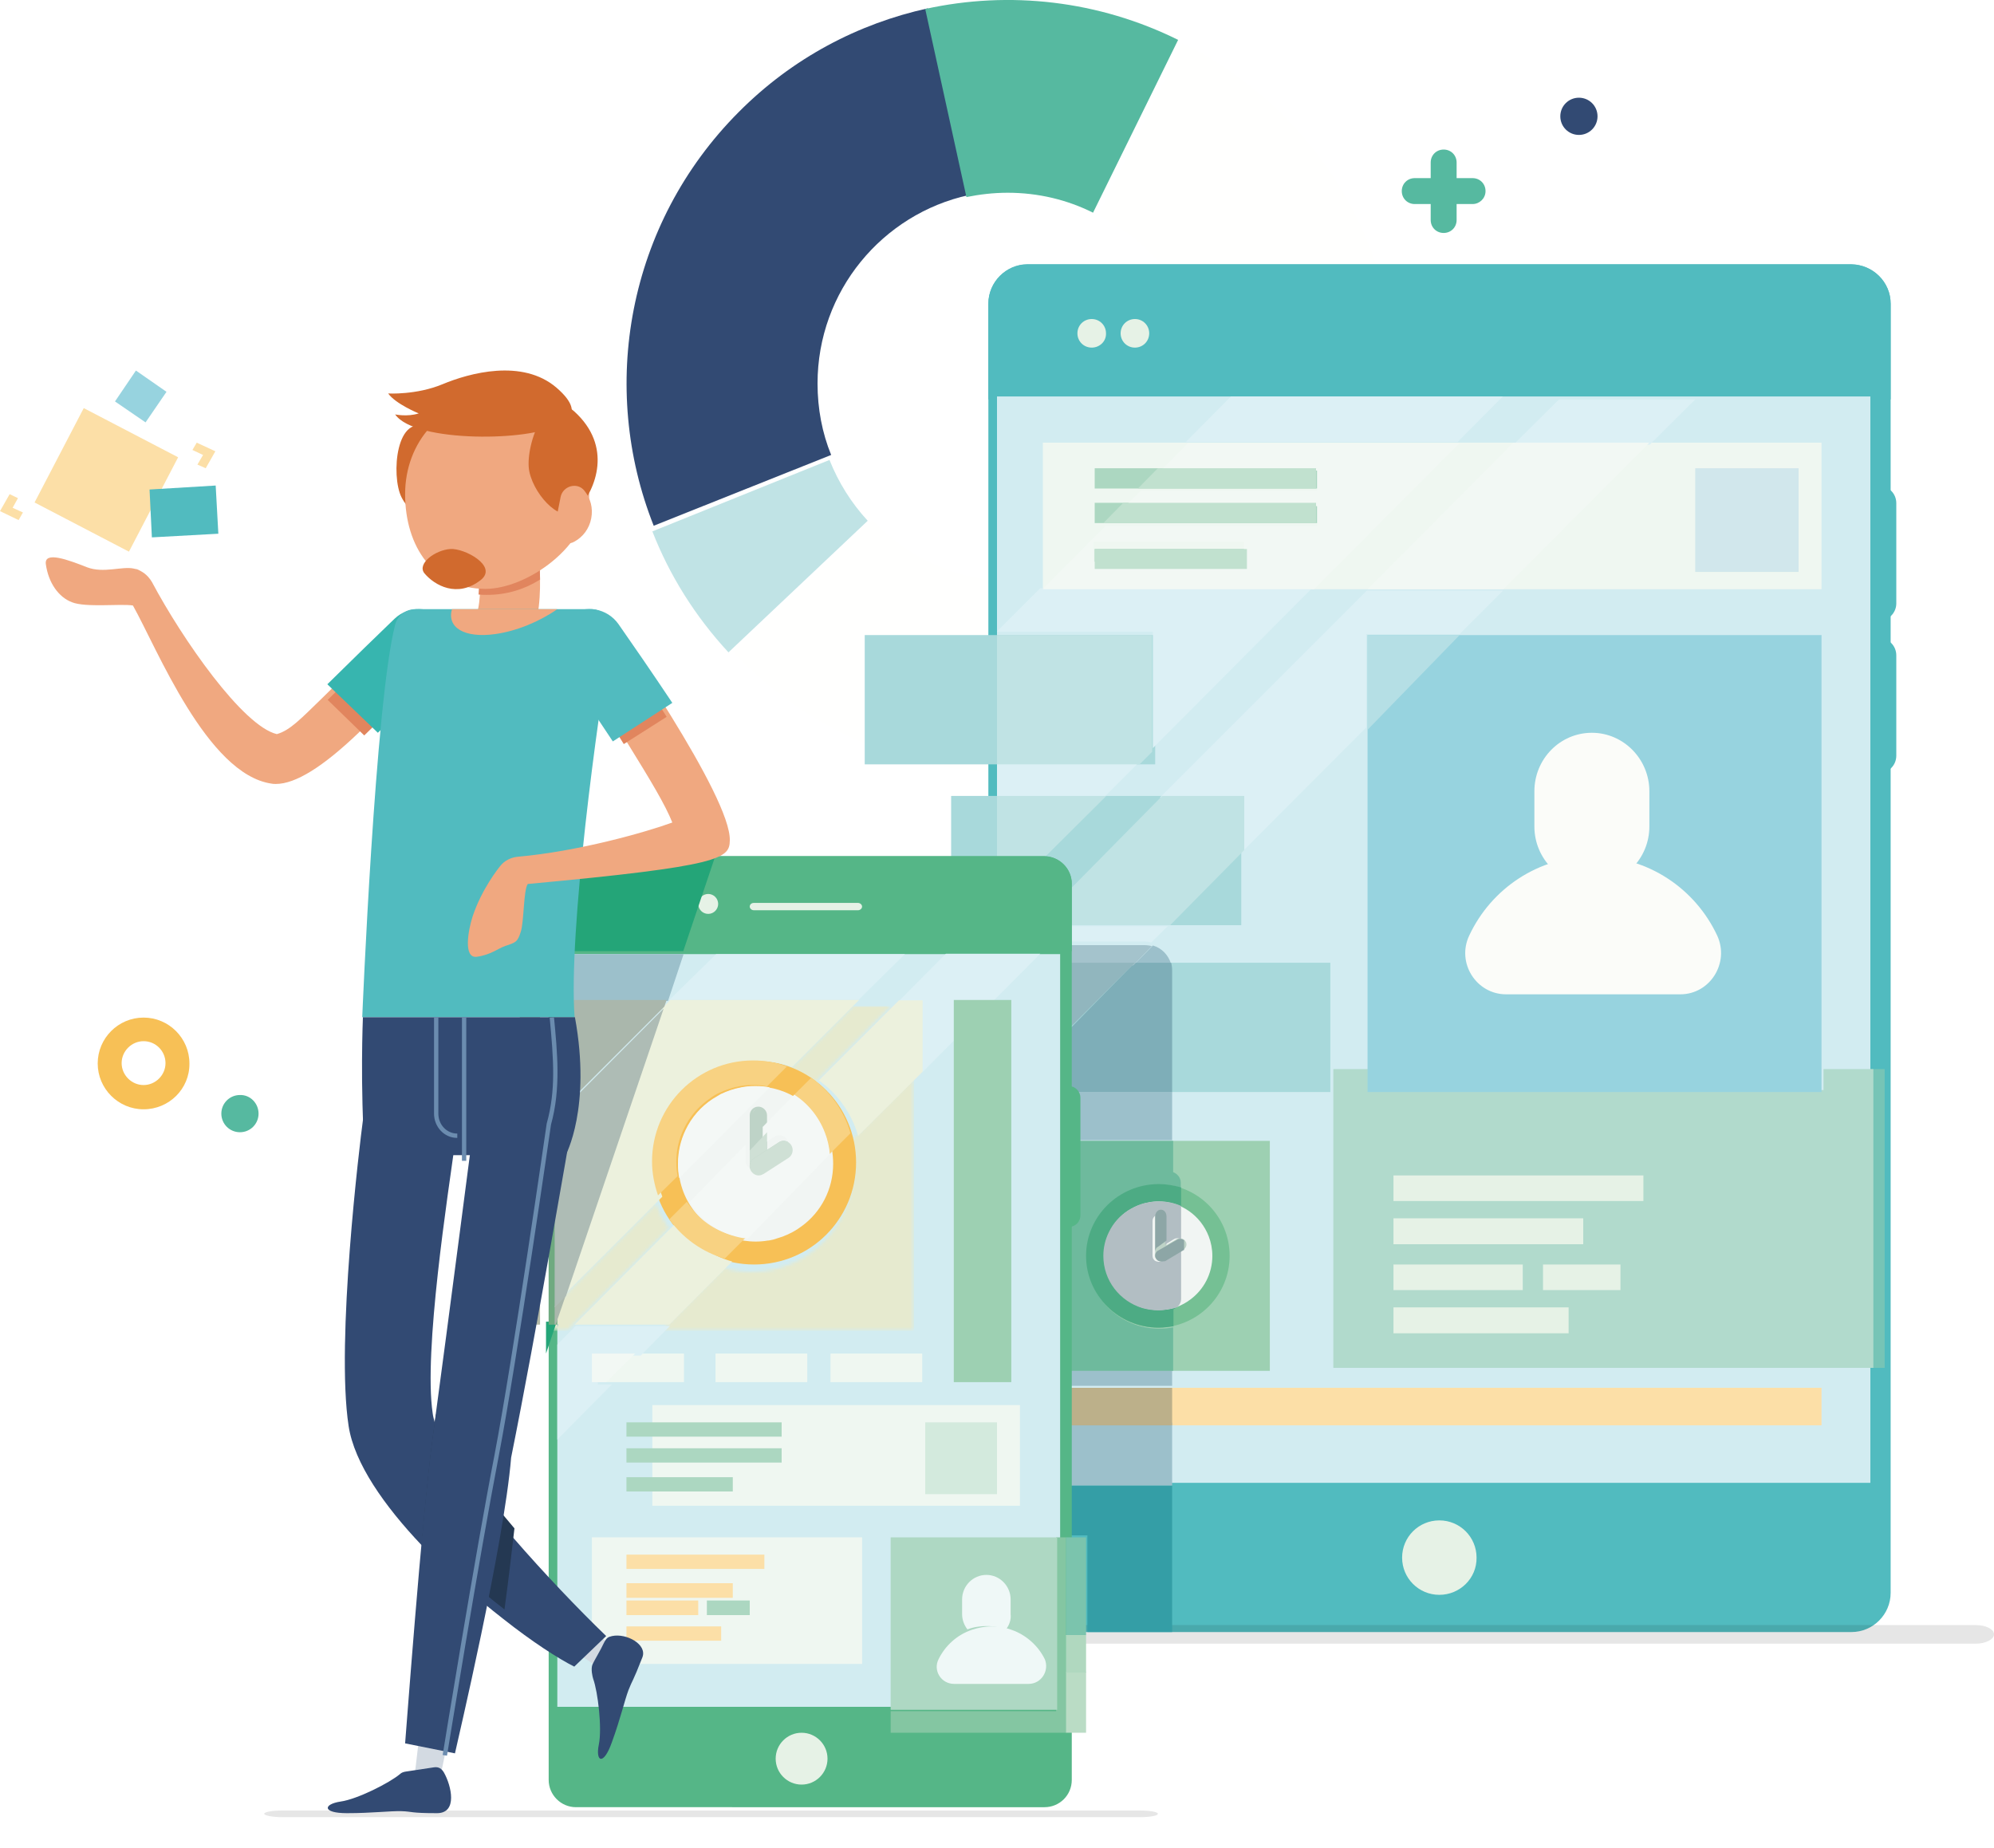 <?xml version="1.0" encoding="utf-8"?>
<!-- Generator: Adobe Illustrator 21.1.0, SVG Export Plug-In . SVG Version: 6.00 Build 0)  -->
<svg version="1.1" id="Layer_1" xmlns="http://www.w3.org/2000/svg" xmlns:xlink="http://www.w3.org/1999/xlink" x="0px" y="0px"
	 viewBox="0 0 600 556" style="enable-background:new 0 0 600 556;" xml:space="preserve">
<style type="text/css">
	.st0{fill:#56B9A0;}
	.st1{fill:#F7C056;}
	.st2{fill:#324A73;}
	.st3{fill:#FFFFFE;}
	.st4{fill:#C0E3E5;}
	.st5{fill:#51BBBF;}
	.st6{opacity:0.1;}
	.st7{fill:#E6F2E6;}
	.st8{fill:#D2ECF1;}
	.st9{fill:#A8D9DB;}
	.st10{fill:#EFF7F1;}
	.st11{fill:#D1E7EC;}
	.st12{fill:#ACD7C1;}
	.st13{fill:#76C4B6;}
	.st14{fill:#B1DACC;}
	.st15{fill:#9DD0B2;}
	.st16{fill:#75C094;}
	.st17{fill:#F1F5F3;}
	.st18{fill:#BED3C7;}
	.st19{fill:#97D3DF;}
	.st20{fill:#FBFCF9;}
	.st21{fill:#FCDFA7;}
	.st22{fill:#DCF0F5;}
	.st23{fill:#C0E3E4;}
	.st24{fill:#F2F8F4;}
	.st25{fill:#C1E1CF;}
	.st26{fill:#B5DFE5;}
	.st27{fill:#349EA6;}
	.st28{fill:#9CC0CB;}
	.st29{fill:#7EAEB8;}
	.st30{fill:#6EBA9D;}
	.st31{fill:#4DAB84;}
	.st32{fill:#B2BEC3;}
	.st33{fill:#8DA6A6;}
	.st34{fill:#BCB08A;}
	.st35{fill:#A4C3CC;}
	.st36{fill:#91B6BE;}
	.st37{fill:#55B687;}
	.st38{fill:#D3EADD;}
	.st39{filter:url(#Adobe_OpacityMaskFilter);}
	.st40{fill:#FFFFFF;}
	.st41{mask:url(#mask-2);fill:#E6EACF;}
	.st42{fill:#ECF1DD;}
	.st43{fill:#F8D282;}
	.st44{fill:#F4F8F6;}
	.st45{fill:#CFE0D5;}
	.st46{fill:#BADCC5;}
	.st47{fill:#B0D8BF;}
	.st48{fill:#7BC4AD;}
	.st49{fill:#84C6A2;}
	.st50{fill:#AED8C3;}
	.st51{fill:#EFF8F7;}
	.st52{fill:#24A578;}
	.st53{fill:#B3B9A7;}
	.st54{fill:#9DB59F;}
	.st55{fill:#6FAA80;}
	.st56{fill:#AAB7AC;}
	.st57{fill:#AEBCB5;}
	.st58{fill:#D3DAE2;}
	.st59{fill:#F0A880;}
	.st60{fill:#D16A2E;}
	.st61{fill:#E1855E;}
	.st62{fill:#37B5AF;}
	.st63{fill:#243852;}
	.st64{fill:#6B8CAF;}
</style>
<title>Group</title>
<desc>Created with Sketch.</desc>
<path id="Fill-17" class="st0" d="M77.8,335.1c0,3.1-2.5,5.6-5.6,5.6c-3.1,0-5.6-2.5-5.6-5.6c0-3.1,2.5-5.6,5.6-5.6
	C75.3,329.4,77.8,332,77.8,335.1"/>
<path id="Fill-18" class="st1" d="M43.2,313.3c-3.6,0-6.6,3-6.6,6.6c0,3.6,3,6.6,6.6,6.6c3.6,0,6.6-3,6.6-6.6
	C49.8,316.3,46.9,313.3,43.2,313.3z M43.2,333.8c-7.6,0-13.8-6.2-13.8-13.8c0-7.6,6.2-13.8,13.8-13.8c7.6,0,13.8,6.2,13.8,13.8
	C57.1,327.6,50.9,333.8,43.2,333.8z"/>
<path id="Fill-19" class="st0" d="M443.1,61.4h-4.8v4.8c0,2.2-1.7,3.9-3.9,3.9c-2.2,0-3.9-1.7-3.9-3.9v-4.8h-4.8
	c-2.2,0-3.9-1.7-3.9-3.9c0-2.2,1.7-3.9,3.9-3.9h4.8v-4.7c0-2.2,1.7-3.9,3.9-3.9c2.2,0,3.9,1.7,3.9,3.9v4.7h4.8
	c2.2,0,3.9,1.7,3.9,3.9C447,59.7,445.2,61.4,443.1,61.4"/>
<path id="Fill-20" class="st2" d="M480.7,35c0,3.1-2.5,5.6-5.6,5.6c-3.1,0-5.6-2.5-5.6-5.6c0-3.1,2.5-5.6,5.6-5.6
	C478.2,29.4,480.7,31.9,480.7,35"/>
<path id="Fill-21" class="st2" d="M196.7,158.2c-16.5-41.6-8-90.8,25.6-124.5c16.2-16.3,36-26.6,56.9-31.2l12.3,56.2
	c-26,5.7-45.5,28.9-45.5,56.7c0,7.6,1.4,14.9,4.1,21.5L196.7,158.2"/>
<path id="Fill-22" class="st3" d="M223.1,198.7c-0.9-0.9-1.8-1.8-2.6-2.8l42-39.4c10.6,11.3,25.6,18.4,42.3,18.4
	c32,0,57.9-26,57.9-58.1c0-22.9-13.2-42.6-32.3-52.1L355.8,13c11,5.4,21.4,12.8,30.6,22c45.1,45.2,45.1,118.6,0,163.8
	C341.3,243.9,268.1,243.9,223.1,198.7"/>
<path id="Fill-23" class="st0" d="M303.2,58c-4.3,0-8.5,0.5-12.4,1.3L278.4,2.7c25.4-5.6,52.3-2.5,76.1,9.3l-25.6,52
	C321.1,60.1,312.4,58,303.2,58"/>
<path id="Fill-24" class="st4" d="M219.2,196.3c-10.1-10.9-17.8-23.3-22.9-36.4l53.3-21.5c2.7,6.8,6.6,13,11.5,18.3L219.2,196.3"/>
<path id="Fill-25" class="st5" d="M568.9,91.4v387.9c0,6.5-5.3,11.8-11.8,11.8H309.2c-6.5,0-11.8-5.3-11.8-11.8V91.4
	c0-6.5,5.3-11.9,11.8-11.9h247.8C563.6,79.6,568.9,84.9,568.9,91.4"/>
<path id="Fill-26" class="st6" d="M268.3,494.6h326.2c3,0,5.5-1.3,5.5-2.8c0-1.6-2.5-2.8-5.5-2.8H268.3c-3,0-5.5,1.3-5.5,2.8
	C262.8,493.4,265.3,494.6,268.3,494.6"/>
<path id="Fill-27" class="st5" d="M568.9,91.4v28.8H297.4V91.4c0-6.5,5.3-11.8,11.8-11.8H557C563.6,79.6,568.9,84.9,568.9,91.4"/>
<path id="Fill-28" class="st7" d="M433.1,479.9c-6.2,0-11.2-5-11.2-11.2c0-6.2,5-11.2,11.2-11.2c6.2,0,11.2,5,11.2,11.2
	C444.4,474.9,439.3,479.9,433.1,479.9"/>
<path id="Fill-29" class="st7" d="M328.5,104.6c-2.4,0-4.3-1.9-4.3-4.3c0-2.4,1.9-4.3,4.3-4.3c2.4,0,4.3,1.9,4.3,4.3
	C332.9,102.7,330.9,104.6,328.5,104.6"/>
<path id="Fill-30" class="st7" d="M341.5,104.6c-2.4,0-4.3-1.9-4.3-4.3c0-2.4,1.9-4.3,4.3-4.3c2.4,0,4.3,1.9,4.3,4.3
	C345.8,102.7,343.9,104.6,341.5,104.6"/>
<polygon id="Fill-31" class="st8" points="300,446.2 562.8,446.2 562.8,119.3 300,119.3 "/>
<polygon id="Fill-32" class="st9" points="260.2,230 347.6,230 347.6,191.1 260.2,191.1 "/>
<polygon id="Fill-33" class="st9" points="313,328.6 400.3,328.6 400.3,289.7 313,289.7 "/>
<polygon id="Fill-34" class="st9" points="286.2,278.4 373.5,278.4 373.5,239.5 286.2,239.5 "/>
<polygon id="Fill-35" class="st10" points="313.8,177.3 548.1,177.3 548.1,133.2 313.8,133.2 "/>
<polygon id="Fill-36" class="st11" points="510.1,172.1 541.2,172.1 541.2,140.9 510.1,140.9 "/>
<polygon id="Fill-37" class="st12" points="329.4,147 396.8,147 396.8,140.9 329.4,140.9 "/>
<polygon id="Fill-38" class="st12" points="329.4,157.4 396.8,157.4 396.8,151.3 329.4,151.3 "/>
<polygon id="Fill-39" class="st12" points="329.4,171.2 375.2,171.2 375.2,165.2 329.4,165.2 "/>
<polygon id="Fill-41" class="st13" points="562.8,411.6 567.1,411.6 567.1,321.7 562.8,321.7 "/>
<polyline id="Fill-42" class="st14" points="563.7,411.6 401.2,411.6 401.2,321.7 411.9,321.7 411.9,328 548.7,328 548.7,321.7 
	563.7,321.7 563.7,411.6 "/>
<polygon id="Fill-43" class="st7" points="419.3,361.4 494.5,361.4 494.5,353.7 419.3,353.7 "/>
<polygon id="Fill-44" class="st7" points="419.3,374.4 476.4,374.4 476.4,366.6 419.3,366.6 "/>
<polygon id="Fill-45" class="st7" points="419.3,388.2 458.2,388.2 458.2,380.5 419.3,380.5 "/>
<polygon id="Fill-46" class="st7" points="464.3,388.2 487.6,388.2 487.6,380.5 464.3,380.5 "/>
<polygon id="Fill-47" class="st7" points="419.3,401.2 472,401.2 472,393.4 419.3,393.4 "/>
<polygon id="Fill-48" class="st15" points="313,412.5 382.1,412.5 382.1,343.3 313,343.3 "/>
<path id="Fill-49" class="st16" d="M370,377.9c0,11.9-9.7,21.6-21.6,21.6s-21.6-9.7-21.6-21.6c0-11.9,9.7-21.6,21.6-21.6
	S370,365.9,370,377.9"/>
<path id="Fill-50" class="st17" d="M364.8,377.9c0,5.4-2.6,10.2-6.7,13.2c-1.2,0.9-2.5,1.6-4,2.2c-0.6,0.2-1.3,0.4-2,0.6
	c-0.4,0.1-0.8,0.2-1.2,0.2c-0.8,0.1-1.7,0.2-2.5,0.2c-1.7,0-3.3-0.3-4.9-0.7c-6.7-2.1-11.5-8.3-11.5-15.7c0-2.6,0.6-5,1.6-7.2
	c1.3-2.7,3.3-4.9,5.7-6.5c0.6-0.4,1.2-0.7,1.8-1c1.3-0.7,2.8-1.2,4.3-1.4c1-0.2,2-0.3,3-0.3c7,0,12.9,4.3,15.3,10.5
	C364.4,373.8,364.8,375.8,364.8,377.9"/>
<path id="Fill-51" class="st18" d="M349.3,378.7c-1,0-1.7-0.9-1.7-2V366c0-1.1,0.8-2,1.7-2c1,0,1.7,0.9,1.7,2v10.8
	C351,377.9,350.2,378.7,349.3,378.7"/>
<path id="Fill-52" class="st18" d="M349.5,379.6c-0.7,0-1.3-0.3-1.7-0.9c-0.6-0.8-0.3-2,0.6-2.5l5.6-3.3c0.9-0.5,2.1-0.3,2.7,0.6
	c0.6,0.8,0.3,2-0.6,2.5l-5.6,3.3C350.2,379.5,349.9,379.6,349.5,379.6"/>
<polygon id="Fill-53" class="st19" points="411.5,328.6 548.1,328.6 548.1,191.1 411.5,191.1 "/>
<path id="Fill-54" class="st20" d="M479,266.3c-9.5,0-17.3-7.9-17.3-17.6v-10.6c0-9.7,7.7-17.6,17.3-17.6c9.5,0,17.3,7.9,17.3,17.6
	v10.6C496.3,258.4,488.5,266.3,479,266.3"/>
<path id="Fill-55" class="st20" d="M479.4,257.7c-16.5,0-30.7,9.7-37.3,23.8c-3.9,8.2,2.1,17.7,11.1,17.7h52.4
	c9,0,14.9-9.5,11.1-17.7C510.1,267.4,495.9,257.7,479.4,257.7"/>
<polygon id="Fill-56" class="st21" points="313.8,428.9 548.1,428.9 548.1,417.6 313.8,417.6 "/>
<path id="Fill-57" class="st5" d="M565.4,186.8v-40.6c2.9,0,5.2,2.3,5.2,5.2v30.2C570.6,184.4,568.3,186.8,565.4,186.8"/>
<path id="Fill-58" class="st5" d="M565.4,232.6V192c2.9,0,5.2,2.3,5.2,5.2v30.2C570.6,230.3,568.3,232.6,565.4,232.6"/>
<path id="Fill-59" class="st22" d="M332.6,239.5H300v-10.6h43.2L332.6,239.5 M346.9,225.1v-35H300v-0.1l13.1-13.1v0.1h81.7
	L346.9,225.1 M438.6,133h-81.8l13.6-13.7h81.8L438.6,133"/>
<polyline id="Fill-60" class="st23" points="342.9,230 300,230 300,191.1 346.7,191.1 346.7,226.2 342.9,230 "/>
<path id="Fill-61" class="st23" d="M313.8,258.5c-0.5-0.1-1-0.1-1.5-0.1H300v-18.9h32.9L313.8,258.5"/>
<path id="Fill-62" class="st24" d="M395.4,177.3h-81.6v-0.1l18.8-18.9h63.7v-6h-57.7l4.7-4.7h53v-6h-47l8.2-8.3h81.7L395.4,177.3z
	 M329,169h45.3v-6H329V169z"/>
<polyline id="Fill-63" class="st25" points="396,147 342.4,147 348.4,140.9 396,140.9 396,147 "/>
<polyline id="Fill-64" class="st25" points="396,157.4 332,157.4 338,151.3 396,151.3 396,157.4 "/>
<polygon id="Fill-65" class="st25" points="329.4,171.2 375.2,171.2 375.2,165.2 329.4,165.2 "/>
<path id="Fill-66" class="st22" d="M346.4,283.6c-0.7-0.2-1.5-0.3-2.3-0.3h-23.4v-4.6h30.7L346.4,283.6 M373.9,256.2V240H349
	l62.3-62.3h41l-13.1,13.1h-28.1v28.1L373.9,256.2 M496.4,133.8h-41l13.7-13.6h41L496.4,133.8"/>
<polyline id="Fill-67" class="st23" points="352.1,278.4 321.6,278.4 321.6,268 349.7,239.5 374.4,239.5 374.4,255.8 352.1,278.4 
	"/>
<polyline id="Fill-68" class="st24" points="452.4,177.3 411.5,177.3 455.4,133.2 496.3,133.2 452.4,177.3 "/>
<polyline id="Fill-69" class="st26" points="411.5,219.6 411.5,191.1 439.2,191.1 411.5,219.6 "/>
<polyline id="Fill-70" class="st27" points="352.7,491.1 327.2,491.1 327.2,462 321.6,462 321.6,447 352.7,447 352.7,491.1 "/>
<path id="Fill-71" class="st28" d="M321.6,447h31.1v-18.9h-31.1V447z M321.6,417h31.1v-4.6h-31.1V417z M321.6,343.1h31.1v-14.5
	h-31.1V343.1z M352.4,290.1h-11l5.5-5.6C349.6,285.3,351.6,287.4,352.4,290.1z"/>
<path id="Fill-72" class="st29" d="M352.7,328.6h-31.1v-18.7l19.8-20.2h11c0.2,0.7,0.3,1.5,0.3,2.3V328.6"/>
<path id="Fill-73" class="st30" d="M353,412.5h-31.4v-69.2H353v9.4c1.3,0.5,2.3,1.7,2.3,3.2v1.5c-2.1-0.7-4.3-1-6.6-1
	c-11.9,0-21.6,9.7-21.6,21.7s9.7,21.7,21.6,21.7c1.5,0,2.9-0.1,4.3-0.4V412.5"/>
<path id="Fill-74" class="st31" d="M348.7,399.5c-12.1,0-21.9-9.7-21.9-21.6c0-11.9,9.8-21.6,21.9-21.6c2.3,0,4.6,0.4,6.7,1v5.6
	c-2-0.9-4.3-1.4-6.7-1.4c-1,0-2.1,0.1-3,0.3c-1.5,0.3-3,0.8-4.3,1.4c-0.6,0.3-1.2,0.7-1.8,1c-2.5,1.6-4.4,3.9-5.7,6.5
	c-1.1,2.2-1.7,4.6-1.7,7.1c0,7.4,4.9,13.6,11.6,15.7c1.6,0.5,3.2,0.7,4.9,0.7c0.9,0,1.7-0.1,2.6-0.2c0.4-0.1,0.8-0.1,1.2-0.2
	c0.5-0.1,1.1-0.3,1.6-0.4c-0.3,0.2-0.7,0.4-1,0.6v5.1C351.6,399.3,350.1,399.5,348.7,399.5"/>
<path id="Fill-75" class="st32" d="M348.6,394.3c-1.7,0-3.4-0.3-4.9-0.7c-6.8-2.1-11.7-8.3-11.7-15.7c0-2.6,0.6-5,1.7-7.2
	c1.3-2.7,3.3-4.9,5.8-6.5c0.6-0.4,1.2-0.7,1.8-1c1.4-0.7,2.8-1.2,4.3-1.4c1-0.2,2-0.3,3.1-0.3c2.4,0,4.7,0.5,6.7,1.4v10.1
	c-0.3-0.3-0.8-0.4-1.2-0.4c-0.3,0-0.7,0.1-1,0.3l-2.6,1.6v-7.1c0-1-0.9-1.9-1.9-1.9c-1.1,0-1.9,0.9-1.9,1.9v10.5c0,0,0,0,0,0
	c0,0.3,0.1,0.7,0.3,1c0.2,0.3,0.4,0.5,0.7,0.6c0,0,0,0,0,0c0,0,0,0,0,0c0.3,0.1,0.6,0.2,0.9,0.2c0,0,0,0,0,0s0,0,0,0s0,0,0,0
	c0.3,0,0.7-0.1,1-0.3l5.5-3.4c0.1,0,0.1-0.1,0.2-0.1v14.9c0,1.1-0.5,2-1.3,2.6c-0.5,0.2-1,0.3-1.6,0.4c-0.4,0.1-0.8,0.2-1.2,0.2
	C350.4,394.2,349.5,394.3,348.6,394.3"/>
<path id="Fill-76" class="st33" d="M349.3,378.7c-0.3,0-0.6-0.1-0.8-0.2C348.7,378.7,349,378.7,349.3,378.7 M347.6,376.8
	C347.6,376.8,347.6,376.8,347.6,376.8V366c0-1.1,0.8-2,1.7-2c1,0,1.7,0.9,1.7,2v7.3l-2.6,1.9C347.8,375.5,347.6,376.1,347.6,376.8"
	/>
<path id="Fill-77" class="st33" d="M349.5,379.6C349.5,379.6,349.5,379.6,349.5,379.6C349.5,379.6,349.5,379.6,349.5,379.6
	c-0.3,0-0.7-0.1-0.9-0.2c0,0,0,0,0,0c0,0,0,0,0,0c-0.3-0.1-0.5-0.4-0.7-0.6c-0.2-0.3-0.3-0.6-0.3-1c0-0.6,0.3-1.2,0.9-1.5l3-1.7
	l2.6-1.5c0.3-0.2,0.7-0.3,1-0.3c0.4,0,0.8,0.1,1.2,0.4v2.9c0,0-0.1,0.1-0.2,0.1l-5.5,3.3C350.2,379.5,349.8,379.6,349.5,379.6"/>
<polygon id="Fill-78" class="st34" points="321.6,428.9 352.7,428.9 352.7,417.6 321.6,417.6 "/>
<path id="Fill-79" class="st35" d="M341,290.5h-20.3v-6.1h23.6c0.8,0,1.6,0.1,2.3,0.3L341,290.5"/>
<polyline id="Fill-80" class="st36" points="321.6,309.6 321.6,289.7 341.5,289.7 321.6,309.6 "/>
<path id="Fill-81" class="st37" d="M322.5,265.9v269.7c0,4.6-3.7,8.2-8.2,8.2H173.3c-4.5,0-8.2-3.7-8.2-8.2V265.9
	c0-4.6,3.7-8.3,8.2-8.3h140.9C318.8,257.7,322.5,261.4,322.5,265.9"/>
<path id="Fill-82" class="st37" d="M322.5,266v20.2H165.1V266c0-4.6,3.7-8.3,8.2-8.3h141C318.8,257.7,322.5,261.4,322.5,266"/>
<path id="Fill-83" class="st7" d="M241.2,537c-4.3,0-7.8-3.5-7.8-7.8c0-4.3,3.5-7.8,7.8-7.8c4.3,0,7.8,3.5,7.8,7.8
	C249,533.5,245.5,537,241.2,537"/>
<path id="Fill-84" class="st7" d="M213.1,275c-1.7,0-3-1.4-3-3c0-1.7,1.4-3,3-3c1.7,0,3,1.4,3,3C216.1,273.6,214.8,275,213.1,275"/>
<path id="Fill-85" class="st7" d="M258.2,273.9h-31.4c-0.6,0-1.2-0.5-1.2-1.1c0-0.6,0.5-1.1,1.2-1.1h31.4c0.6,0,1.2,0.5,1.2,1.1
	C259.4,273.4,258.8,273.9,258.2,273.9"/>
<polygon id="Fill-86" class="st8" points="167.7,513.6 319,513.6 319,287.1 167.7,287.1 "/>
<polygon id="Fill-87" class="st10" points="178.1,415.9 205.8,415.9 205.8,407.3 178.1,407.3 "/>
<polygon id="Fill-88" class="st10" points="249.9,415.9 277.5,415.9 277.5,407.3 249.9,407.3 "/>
<polygon id="Fill-89" class="st10" points="215.3,415.9 242.9,415.9 242.9,407.3 215.3,407.3 "/>
<polygon id="Fill-90" class="st10" points="196.3,453.1 306.9,453.1 306.9,422.8 196.3,422.8 "/>
<polygon id="Fill-91" class="st38" points="278.4,449.6 300,449.6 300,428 278.4,428 "/>
<polygon id="Fill-92" class="st12" points="188.5,432.3 235.2,432.3 235.2,428 188.5,428 "/>
<polygon id="Fill-93" class="st12" points="188.5,440.1 235.2,440.1 235.2,435.8 188.5,435.8 "/>
<polygon id="Fill-94" class="st12" points="188.5,448.8 220.5,448.8 220.5,444.5 188.5,444.5 "/>
<polygon id="Fill-95" class="st10" points="178.1,500.7 259.4,500.7 259.4,462.6 178.1,462.6 "/>
<polygon id="Fill-96" class="st21" points="188.5,472.1 230,472.1 230,467.8 188.5,467.8 "/>
<polygon id="Fill-97" class="st21" points="188.5,480.8 220.5,480.8 220.5,476.4 188.5,476.4 "/>
<polygon id="Fill-98" class="st21" points="188.5,486 210.1,486 210.1,481.6 188.5,481.6 "/>
<polygon id="Fill-99" class="st12" points="212.7,486 225.6,486 225.6,481.6 212.7,481.6 "/>
<polygon id="Fill-100" class="st21" points="188.5,493.7 217,493.7 217,489.4 188.5,489.4 "/>
<g id="Group-103" transform="translate(165.13, 302.644)">
	<g id="Clip-102">
	</g>
	<defs>
		<filter id="Adobe_OpacityMaskFilter" filterUnits="userSpaceOnUse" x="0.2" y="0.1" width="109.7" height="97.7">
			<feColorMatrix  type="matrix" values="1 0 0 0 0  0 1 0 0 0  0 0 1 0 0  0 0 0 1 0"/>
		</filter>
	</defs>
	<mask maskUnits="userSpaceOnUse" x="0.2" y="0.1" width="109.7" height="97.7" id="mask-2">
		<g class="st39">
			<path id="path-1" class="st40" d="M109.9,97.8h-76l18.9-18.9c2.6,0.8,5.4,1.2,8.3,1.2C78,80,91.7,66.3,91.7,49.3
				c0-2.9-0.4-5.7-1.1-8.3l19.3-19.4V97.8z M5.4,97.8H0.2l3.1-9.1l29-29.1c0.9,2.6,2.2,5.1,3.8,7.4L5.4,97.8z M78.8,24.3
				c-2.2-1.6-4.7-2.9-7.4-3.8L91.7,0.1h11.2L78.8,24.3z M32.8,2.1l0.7-2h1.3L32.8,2.1z"/>
		</g>
	</mask>
	<polygon id="Fill-101" class="st41" points="0.2,97.8 109.9,97.8 109.9,0.1 0.2,0.1 	"/>
</g>
<path id="Fill-104" class="st1" d="M257.6,349.8c0,17-13.7,30.7-30.7,30.7c-17,0-30.7-13.7-30.7-30.7s13.7-30.7,30.7-30.7
	C243.9,319.1,257.6,332.8,257.6,349.8"/>
<path id="Fill-105" class="st17" d="M250.7,350.2c0,7.7-3.7,14.6-9.5,18.8c-1.7,1.3-3.6,2.3-5.7,3.1c-0.9,0.3-1.9,0.6-2.8,0.9
	c-0.6,0.1-1.2,0.3-1.7,0.3c-1.2,0.2-2.4,0.3-3.6,0.3c-2.4,0-4.7-0.4-6.9-1c-9.5-3-16.4-11.8-16.4-22.3c0-3.6,0.8-7.1,2.3-10.2
	c1.8-3.8,4.6-7,8.1-9.3c0.8-0.5,1.7-1,2.5-1.5c1.9-0.9,3.9-1.6,6.1-2c1.4-0.3,2.8-0.4,4.3-0.4c9.9,0,18.4,6.2,21.8,14.9
	C250.2,344.4,250.7,347.2,250.7,350.2"/>
<path id="Fill-106" class="st18" d="M228.2,352.8c-1.4,0-2.6-1.2-2.6-2.6v-14.6c0-1.5,1.2-2.6,2.6-2.6c1.4,0,2.6,1.2,2.6,2.6v14.6
	C230.8,351.6,229.7,352.8,228.2,352.8"/>
<path id="Fill-107" class="st18" d="M228.3,353.7c-0.9,0-1.7-0.5-2.3-1.3c-0.8-1.3-0.4-3,0.8-3.8l7.6-4.9c1.2-0.8,2.9-0.4,3.7,0.9
	c0.8,1.3,0.4,3-0.8,3.8l-7.6,4.9C229.3,353.5,228.8,353.7,228.3,353.7"/>
<polyline id="Fill-108" class="st22" points="258.3,300.9 201.4,300.9 215.5,287.1 272.3,287.1 258.3,300.9 "/>
<path id="Fill-109" class="st42" d="M170.3,389.1l29.4-86.2l2-2h56.8l-20.2,20.2c-3.2-1.2-6.7-1.8-10.3-1.8
	c-16.9,0-30.5,13.7-30.5,30.5c0,3.6,0.6,7.1,1.8,10.3L170.3,389.1"/>
<path id="Fill-110" class="st43" d="M198,359.7c-1.1-3.2-1.8-6.6-1.8-10.2c0-16.8,13.6-30.4,30.4-30.4c3.6,0,7,0.6,10.2,1.8l-6,6
	c-1.4-0.3-2.8-0.4-4.3-0.4c-1.4,0-2.9,0.1-4.2,0.4c-2.1,0.4-4.1,1.1-6,2c-0.9,0.4-1.7,0.9-2.5,1.5c-3.4,2.3-6.2,5.4-8,9.2
	c-1.5,3-2.3,6.4-2.3,10c0,1.5,0.1,2.9,0.4,4.3L198,359.7"/>
<path id="Fill-111" class="st44" d="M204.4,354.5c-0.3-1.4-0.4-2.8-0.4-4.3c0-3.6,0.8-7.1,2.3-10.2c1.8-3.8,4.6-7,8.1-9.3
	c0.8-0.5,1.7-1,2.5-1.5c1.9-0.9,3.9-1.6,6.1-2c1.4-0.3,2.8-0.4,4.3-0.4c1.5,0,2.9,0.1,4.3,0.4l-5.7,5.7c-0.4,0.2-0.8,0.6-1,1
	L204.4,354.5"/>
<path id="Fill-112" class="st45" d="M226.5,334.7c0.2-0.4,0.6-0.7,1-1L226.5,334.7"/>
<path id="Fill-113" class="st22" d="M167.7,433.2v-28.6l5.5-5.6h28.4l-8.8,8.9h-12.9v8.7h4.2L167.7,433.2 M277.5,322.7v-21.5h-7
	l14.1-14.2H313L277.5,322.7"/>
<polyline id="Fill-114" class="st24" points="182.4,415.9 178.1,415.9 178.1,407.3 191.1,407.3 182.4,415.9 "/>
<path id="Fill-115" class="st42" d="M201.4,398.6h-28.5l30.7-30.8c4,5.7,9.9,9.9,16.7,11.8L201.4,398.6 M258.2,341.8
	c-1.9-6.8-6.2-12.7-11.8-16.7l24.1-24.1h7.1v21.5L258.2,341.8"/>
<path id="Fill-116" class="st43" d="M218.1,378.7c-6.8-1.9-12.7-6.2-16.7-11.8l5.3-5.3c2.9,4.6,7.4,8.2,12.8,9.8
	c1.6,0.5,3.2,0.8,4.9,1L218.1,378.7 M249.6,347.3c-0.2-2.2-0.7-4.4-1.5-6.4c-1.8-4.7-5.1-8.6-9.3-11.3l5.3-5.3
	c5.6,4,9.9,9.9,11.8,16.7L249.6,347.3"/>
<path id="Fill-117" class="st44" d="M225,372.7c-1.7-0.1-3.3-0.5-4.9-1c-5.3-1.7-9.8-5.3-12.6-10l16.8-17.2v4.7
	c0,1.5,1.2,2.7,2.7,2.7h0c0,0,0,0,0,0c0,0,0,0,0,0c0.2,0,0.5,0,0.7-0.1c0,0,0,0,0,0c0,0,0,0,0,0s0,0,0,0c0,0,0,0,0,0c0,0,0,0,0,0
	c0.2-0.1,0.5-0.2,0.7-0.3l7.6-4.9c1.2-0.8,1.6-2.5,0.8-3.7c-0.5-0.8-1.4-1.3-2.3-1.3c-0.5,0-1,0.1-1.4,0.4l-3.6,2.3v-5.2l9.5-9.7
	c4.2,2.7,7.4,6.7,9.2,11.4c0.8,2,1.3,4.2,1.5,6.5L225,372.7"/>
<path id="Fill-118" class="st45" d="M228.2,353.7c-1.4,0-2.6-1.2-2.6-2.7v-4.8l5.2-5.5v5.3l-4,2.6c-1.2,0.8-1.6,2.5-0.8,3.8
	C226.5,353.2,227.4,353.7,228.2,353.7 M229,353.5c0.2-0.1,0.4-0.2,0.6-0.3l0.1,0C229.5,353.3,229.3,353.5,229,353.5"/>
<path id="Fill-119" class="st45" d="M228.3,353.7L228.3,353.7c-0.9,0-1.7-0.5-2.3-1.3c-0.8-1.3-0.4-3,0.8-3.8l7.6-4.9
	c0.4-0.3,0.9-0.4,1.4-0.4c0.9,0,1.8,0.5,2.3,1.3c0.8,1.3,0.4,3-0.8,3.8l-7.6,4.9l-0.1,0c-0.2,0.1-0.4,0.2-0.6,0.3c0,0,0,0,0,0
	c0,0,0,0,0,0c0,0,0,0,0,0c0,0,0,0,0,0c0,0,0,0,0,0C228.8,353.6,228.6,353.7,228.3,353.7C228.3,353.7,228.3,353.7,228.3,353.7
	C228.3,353.7,228.3,353.7,228.3,353.7"/>
<path id="Fill-120" class="st46" d="M320.7,521.4h6.1v-18.3h-6.1V521.4z M320.7,492.1h6.1V492h-6.1V492.1z"/>
<polygon id="Fill-121" class="st47" points="320.7,503.3 326.8,503.3 326.8,492 320.7,492 "/>
<polygon id="Fill-122" class="st48" points="320.7,492 326.8,492 326.8,462.6 320.7,462.6 "/>
<polyline id="Fill-123" class="st49" points="320.7,521.4 268,521.4 268,514.9 317.8,514.9 317.8,462.6 320.7,462.6 320.7,521.4 "/>
<path id="Fill-124" class="st50" d="M268,514.5h50.1v-51.9H268V514.5z M291.5,491.6c-4.5,1.6-8.1,4.8-10.1,9.1
	c-1.7,3.5,0.9,7.5,4.8,7.5h22.5c3.9,0,6.4-4,4.8-7.5c-2-4.2-5.6-7.5-10.1-9.1c1-1.3,1.6-2.9,1.6-4.6v-4.5c0-4.1-3.4-7.4-7.5-7.4
	c-4.1,0-7.5,3.3-7.5,7.4v4.5C289.9,488.7,290.5,490.3,291.5,491.6z"/>
<path id="Fill-125" class="st51" d="M302.7,490.3c-1.8-0.6-3.7-1-5.8-1c-2,0-4,0.3-5.8,1c-1-1.3-1.6-2.9-1.6-4.6v-4.4
	c0-4.1,3.3-7.4,7.3-7.4s7.3,3.3,7.3,7.4v4.4C304.3,487.4,303.7,489,302.7,490.3"/>
<path id="Fill-126" class="st51" d="M309.5,506.7h-22.4c-3.9,0-6.4-4-4.7-7.4c2-4.1,5.6-7.4,10.1-8.9c1.8-0.6,3.8-1,5.9-1
	c2.1,0,4,0.3,5.9,1c4.4,1.5,8.1,4.8,10.1,8.9C315.8,502.8,313.3,506.7,309.5,506.7"/>
<polygon id="Fill-127" class="st15" points="287,415.9 304.3,415.9 304.3,300.9 287,300.9 "/>
<path id="Fill-128" class="st37" d="M321.6,369.2v-42.4c1.9,0,3.5,1.6,3.5,3.5v35.4C325.1,367.7,323.5,369.2,321.6,369.2"/>
<path id="Fill-129" class="st52" d="M164.3,407.3v-9.6h2.9v1L164.3,407.3 M167.2,300.1h-2.9v-34.2c0-4.5,3.7-8.2,8.2-8.2h42.8v0
	h-42.8c-4.5,0-8.2,3.7-8.2,8.2V286h41.3l0,0h-38.4V300.1"/>
<path id="Fill-130" class="st52" d="M205.6,286.2h-41.4V266c0-4.6,3.7-8.3,8.2-8.3h42.8L205.6,286.2"/>
<path id="Fill-131" class="st28" d="M167.7,399.5v-1h0.3L167.7,399.5 M201,301.2h-33.3v-14.1h38L201,301.2"/>
<path id="Fill-132" class="st53" d="M162.5,398.6h-6.1v-84.3c1.9,3.2,4,6.4,6.1,9.6V398.6 M162.5,319.3c-2.1-3.3-4.1-6.6-6.1-9.9
	v-8.5h6.1V319.3"/>
<path id="Fill-133" class="st54" d="M162.5,326c-2.1-3.3-4.1-6.5-6.1-9.8v-4.9c1.9,3.3,4,6.7,6.1,10V326"/>
<polygon id="Fill-134" class="st55" points="165.1,398.6 167.7,398.6 167.7,300.9 165.1,300.9 "/>
<polyline id="Fill-135" class="st56" points="167.2,398.6 166.9,398.6 166.9,300.9 200.6,300.9 199.9,302.9 166.9,335.9 166.9,393 
	170.3,389.6 167.2,398.6 "/>
<polyline id="Fill-136" class="st57" points="166.9,393.4 166.9,336.4 199.7,303.5 170.3,390 166.9,393.4 "/>
<path id="Fill-137" class="st6" d="M85,546.8h257.9c3,0,5.5-0.4,5.5-1c0-0.6-2.5-1-5.5-1H85c-3,0-5.5,0.4-5.5,1
	C79.5,546.3,82,546.8,85,546.8"/>
<polyline id="Fill-138" class="st58" points="132,537 136.6,515 127.2,513.6 124.5,536.5 132,537 "/>
<path id="Fill-139" class="st2" d="M122,533.1c-0.6,0.1-1.2,0.3-1.6,0.7c-3.2,2.7-12.9,7.6-17.9,8.3c-5.3,0.8-5.6,3.5,1.9,3.5
	c7.5,0,13-0.7,16.4-0.6c3.4,0.1,2.5,0.6,10.7,0.6c6.3,0,4.3-8.3,2.1-12.2c-0.7-1.2-1.6-1.8-3-1.6L122,533.1"/>
<polyline id="Fill-140" class="st58" points="185,496.1 167.4,481.6 161.7,489.3 181,502.4 185,496.1 "/>
<path id="Fill-141" class="st2" d="M178.3,500.8c-0.6,1.4,0,3.8,0.2,4.4c1.4,3.9,2.7,14.7,1.7,19.7c-1.1,5.3,1.4,6.5,3.9-0.6
	c2.6-7.1,3.8-12.5,5-15.7c1.2-3.1,1.2-2.2,4.2-9.9c1.5-3.9-4.8-7.3-9.1-6.4c-1.3,0.3-1.7,0.5-2.6,2.3
	C180.9,496.2,178.9,499.5,178.3,500.8"/>
<path id="Fill-142" class="st59" d="M127.8,187.3c-3.2-2.7-8-2.3-10.7,1c-6.8,8.1-14.1,15.9-20.3,21.9c-6,5.8-9.5,9.6-13.5,10.7
	c-10.2-2.4-28.4-28.5-37.6-45.8l-0.2-0.3c-0.2-0.3-0.3-0.5-0.5-0.7l-0.4-0.5L44,173l-0.6-0.5l-0.6-0.4l-0.7-0.4l-0.6-0.3
	c-0.3-0.1-0.5-0.2-0.8-0.2l-0.4-0.1c-3.5-0.8-9.1,1.5-14.1-0.4c-5.6-2.2-13-5-12.4-0.9c0.8,5.7,3.9,9.9,7.8,11.4
	c4.1,1.7,14.8,0.4,18.4,1c7.2,12.8,22.3,50.8,41.7,53.6c0.4,0.1,0.8,0.1,1.3,0.1c5.9,0,14.1-5.1,24.8-15.3
	c6.2-5.9,13.2-13.5,20.9-22.8C131.5,194.8,131,190,127.8,187.3"/>
<path id="Fill-143" class="st60" d="M129.2,128.9c-10.1-5.4-11.6,14.3-8.4,20.7c3.5,6.9,13.8,12.9,16.6,7.3
	C141.1,149.6,142.8,136.2,129.2,128.9"/>
<path id="Fill-144" class="st61" d="M130.5,198.4c-7.8,9.3-14.7,17-20.9,22.9l-11-10.7c6.2-6,13.6-13.9,20.3-22
	c2.7-3.2,7.5-3.7,10.7-1C132.8,190.4,133.2,195.2,130.5,198.4"/>
<path id="Fill-145" class="st62" d="M133.3,201.3c-6.5,6.1-13.1,12.7-19.6,19.2l-15.2-14.6c7.8-7.7,15.1-14.8,20.2-19.7
	c4.2-4,10.8-3.9,14.9,0.3C137.7,190.7,137.5,197.3,133.3,201.3"/>
<path id="Fill-146" class="st59" d="M162.5,174.4c0.1,6.8-0.7,15.3-4.5,21.4c-4.6,7.4-5.5,8.9-5.6,9.1c-1.7,2.8-4.6,4.4-7.7,4.4
	c-1.6,0-3.2-0.4-4.6-1.3c-4.2-2.6-5.7-8.1-3.1-12.4c0,0,0.7-1.3,5.8-9.4c0.9-1.4,1.4-4.1,1.6-7.2c0.3-3.8,0.1-8.3-0.5-12.1
	c-0.7-5,2.7-9.6,7.6-10.3c4.9-0.7,9.4,2.6,10.2,7.6C161.9,165.7,162.5,169.6,162.5,174.4"/>
<path id="Fill-147" class="st5" d="M184.1,190.7c-4.4,25.5-13.1,89.6-11.2,115.4h-63.9c0,0,3.9-95,9.9-118.1
	c0.7-2.8,3.2-4.7,6.1-4.7h52.9C181.7,183.3,184.7,186.9,184.1,190.7"/>
<path id="Fill-148" class="st2" d="M170.2,347.6c0,0,7.8-14.2,2.8-41.5h-63.8c0,0-0.9,20.8,0.6,41.5H170.2"/>
<path id="Fill-149" class="st2" d="M182.4,492.3l-9.6,9.2c-4.8-2.4-12.7-7.5-21.3-14.3c-8.1-6.3-16.9-14-24.6-22.2
	c-11.2-11.8-20.3-24.7-22-35.9c-3.9-25.5,3.4-85.4,4.3-92c1-7,8.1-10.3,15.1-9.3c7,1,13.8,7.8,12.8,14.8
	c-2.3,16.8-9.7,64.1-6.9,82.7c0.1,0.9,0.4,1.9,0.7,3c2.9,8.4,12.4,21.4,23.6,34.5C163.7,473.4,173.9,484.1,182.4,492.3"/>
<path id="Fill-150" class="st63" d="M154.8,459.9c-0.9,7.9-1.9,16.3-3,24.4c-8.1-6.3-16.9-13.9-24.7-22.1c1.1-12,2.2-23.1,3.2-30.3
	c0.3-2.1,0.6-4.2,0.9-6.4C134,433.8,143.6,446.8,154.8,459.9"/>
<path id="Fill-151" class="st2" d="M121.9,524.6c0.1-0.7,5-67.6,8.2-91.4c5.1-37.7,12.9-98.2,13-98.8c1.2-7,11.3-11,18.3-9.8
	c7,1.2,11.7,7.8,10.5,14.8c-0.1,0.6-10.5,61.5-18.1,99.2c-2.2,26.6-16.3,86.1-16.9,89"/>
<path id="Fill-152" class="st61" d="M162.5,174.4c-4.6,2.9-10,4.6-15.9,4.6c-0.9,0-1.7,0-2.6-0.1c0.3-3.8,0.1-8.3-0.5-12
	c-0.8-4.9,2.7-9.5,7.7-10.2c5-0.7,9.6,2.6,10.4,7.6C161.9,165.6,162.5,169.5,162.5,174.4"/>
<path id="Fill-153" class="st59" d="M121.9,148.7c0,15.8,8.6,28.5,24.2,28.5c12.3,0,31.2-12.8,31.2-28.5c0-15.8-12.8-28.5-28.5-28.5
	C133,120.2,121.9,133,121.9,148.7"/>
<path id="Fill-154" class="st59" d="M219.6,252.9c0.2-6.5-8.1-21.9-17.6-37.3c-5.8-9.5-12.1-19.1-17.2-26.4c-2.4-3.5-7.1-4.4-10.6-2
	c-3.5,2.4-4.4,7.1-2.1,10.6c5.7,8.4,11.7,17.6,16.9,26.1c6.8,11,11.2,18.3,13.3,23.6c-7.9,2.9-28.3,8.7-46.5,10.3
	c-2.1,0.2-4,1.2-5.2,2.7l0,0c-0.6,0.7-5.7,7.1-8.4,15.3c-1.3,4-2.9,12.7,1.3,12.1c4.2-0.6,6.4-2.5,8.4-3.2c3.2-1.1,3.8-1.1,4.8-4.3
	c1-3.1,0.8-12.5,2.1-14.4C217.4,260.6,219.5,258.3,219.6,252.9"/>
<path id="Fill-155" class="st64" d="M134.5,528.3l-1.3-0.2c0.1-0.7,9.9-61,15.6-90.3c5.6-29.3,15.6-99,15.7-99.7
	c2.8-10,2.1-19.1,0.9-31.9l1.3-0.1c1,10.6,2.1,21.5-0.9,32.3c-0.1,0.6-10.1,70.3-15.7,99.6C144.4,467.4,134.6,527.7,134.5,528.3"/>
<path id="Fill-156" class="st60" d="M172.8,123.8c-8.6-7.8-15.1,11.1-13.5,18.2c1.7,7.7,10.3,16.2,14.5,11.4
	C179.4,147.2,184.4,134.3,172.8,123.8"/>
<path id="Fill-157" class="st60" d="M144.7,174.5c5.2-4.2-5-9.6-9.2-9.3c-4.5,0.3-10.1,4.4-7.8,7.3
	C130.7,176.1,137.6,180.1,144.7,174.5"/>
<path id="Fill-158" class="st60" d="M167.4,127.8c-6.9,4.9-42.5,5.6-48.5-3.1c0,0,3.6,0.8,7.1-0.3c0,0-6.9-2.8-9.2-6
	c0,0,8.5,0.5,16.4-2.8c7.9-3.3,24-7.8,34.3,1.1C177.8,125.6,167.4,127.8,167.4,127.8"/>
<path id="Fill-159" class="st59" d="M177.9,156c-0.6,3.1-2.5,5.6-5.1,7c-3,1.7-6.5-1.1-5.9-4.4l1.8-9.1c0.7-3.3,5-4.5,7.1-1.9
	C177.7,149.9,178.5,152.9,177.9,156"/>
<path id="Fill-160" class="st59" d="M136,183.3c-1.6,5.5,3.7,8.8,13,7.5c6.5-0.9,13.4-3.8,18.7-7.5H136"/>
<path id="Fill-161" class="st61" d="M200.6,215.7l-12.9,8.2c-5.2-8.5-11.2-17.7-16.9-26.2c-2.3-3.5-1.4-8.2,2.1-10.6
	c3.5-2.3,8.2-1.4,10.6,2C188.4,196.6,194.7,206.2,200.6,215.7"/>
<path id="Fill-162" class="st5" d="M168.8,200.1c5.2,7.4,10.5,15.3,15.6,23l17.9-11.6c-6.2-9.3-12-17.7-16.2-23.7
	c-3.4-4.8-10-6-14.8-2.6C166.6,188.6,165.4,195.3,168.8,200.1"/>
<polygon id="Fill-163" class="st64" points="139,349.3 140.3,349.3 140.3,306.1 139,306.1 "/>
<path id="Fill-164" class="st64" d="M137.5,342.4c-3.8,0-6.9-3.3-6.9-7.3v-29h1.3v29c0,3.3,2.5,6,5.7,6V342.4"/>
<polyline id="Fill-165" class="st21" points="38.8,166 10.4,151.2 25.2,122.8 53.6,137.6 38.8,166 "/>
<polyline id="Fill-166" class="st21" points="5.6,156.5 0,153.8 2.9,148.7 5.4,149.9 3.8,152.8 6.9,154.2 5.6,156.5 "/>
<polyline id="Fill-167" class="st21" points="61.9,140.9 59.4,139.8 61.1,136.9 57.9,135.4 59.2,133.2 64.8,135.8 61.9,140.9 "/>
<polyline id="Fill-168" class="st5" points="65.7,160.6 45.7,161.7 45,147.3 64.9,146.1 65.7,160.6 "/>
<polyline id="Fill-169" class="st19" points="43.8,127.1 34.6,120.8 40.9,111.5 50.1,117.9 43.8,127.1 "/>
</svg>
